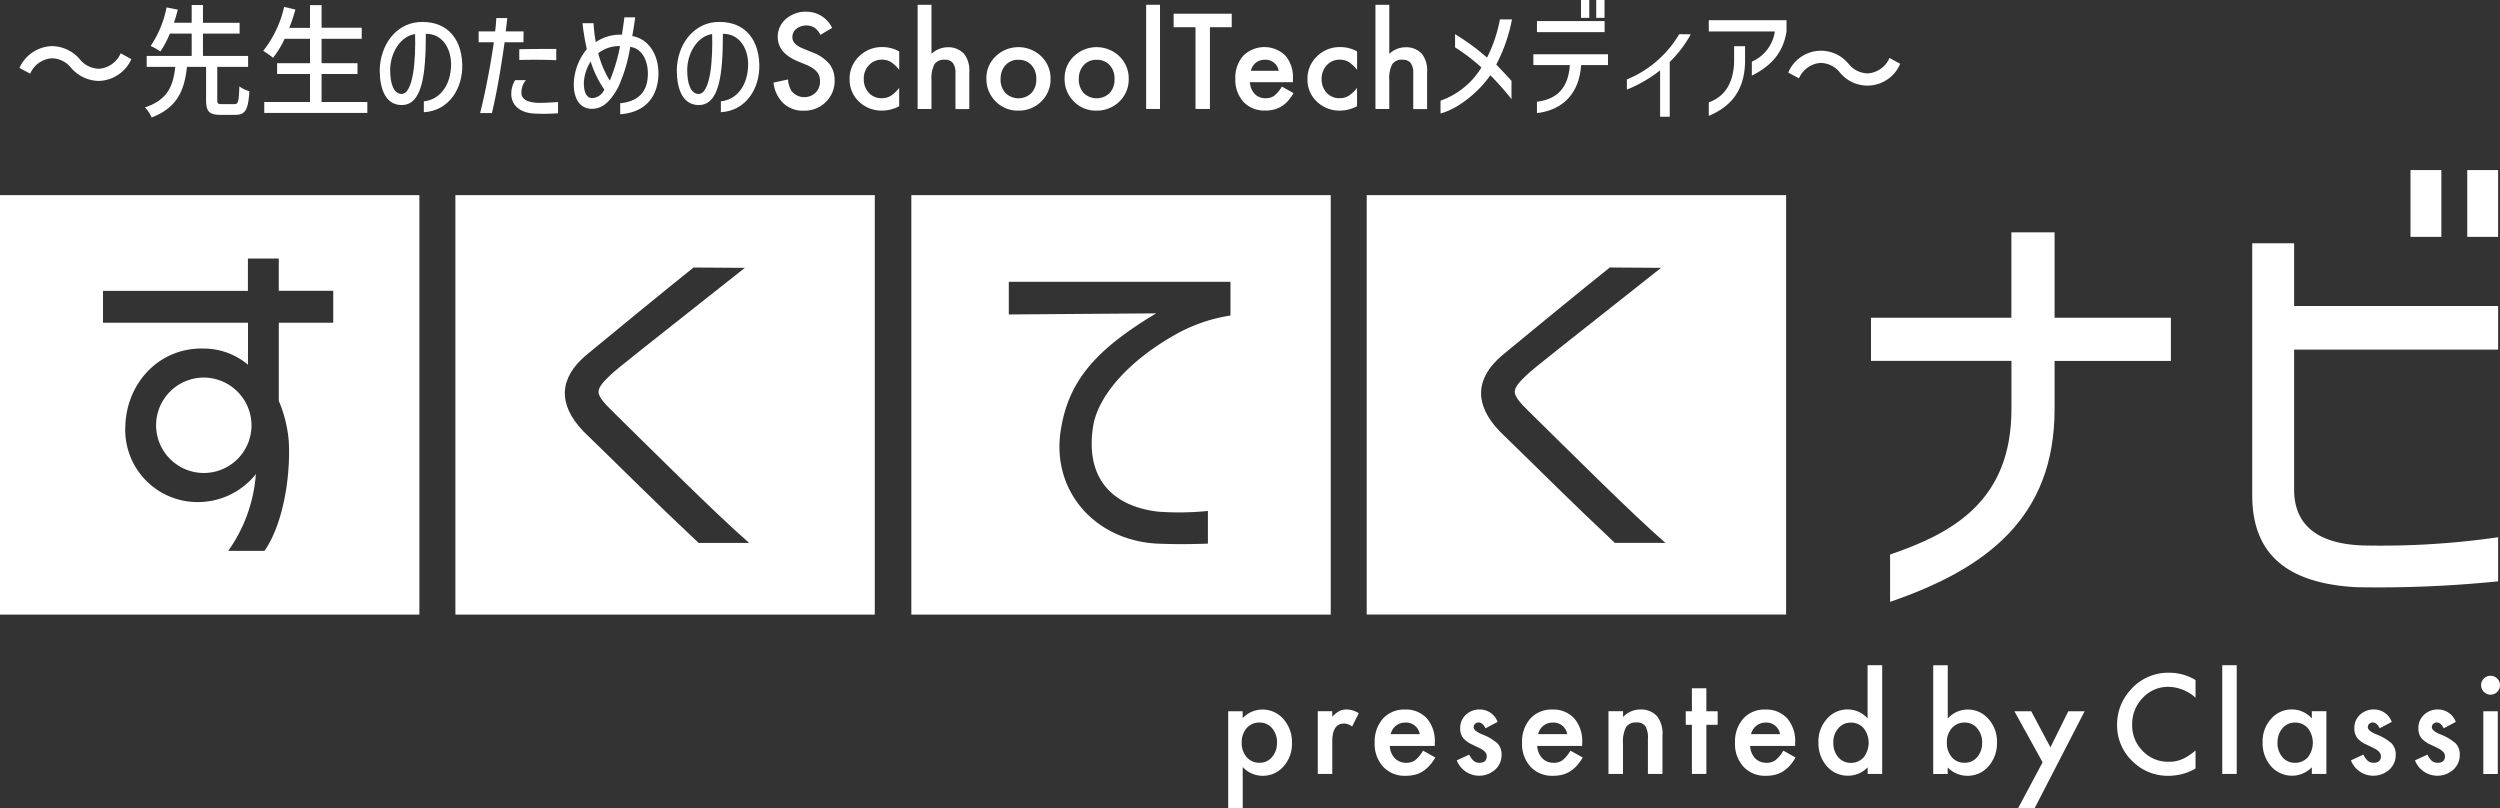 <svg id="_レイヤー_1-2" xmlns="http://www.w3.org/2000/svg" width="340.295" height="110" viewBox="0 0 340.295 110">
  <rect x="0" y="0" width="340.295" height="110" fill="#333333" stroke="none"/>
  <g id="グループ_10498" data-name="グループ 10498">
    <g id="グループ_10494" data-name="グループ 10494" transform="translate(2.648)">
      <path id="パス_54971" data-name="パス 54971" d="M7.182,8.319a3.457,3.457,0,0,0-2.912,2.1L2.81,9.628A5.033,5.033,0,0,1,7.2,6.66a5.075,5.075,0,0,1,3.826,1.79,3.419,3.419,0,0,0,2.648,1.291,3.493,3.493,0,0,0,2.912-2.1l1.461.792A5.033,5.033,0,0,1,13.656,11.4,5.075,5.075,0,0,1,9.83,9.609,3.419,3.419,0,0,0,7.182,8.319Z" transform="translate(-2.81 -0.384)" fill="#fff"/>
      <path id="パス_54972" data-name="パス 54972" d="M33.793,11.8a4.125,4.125,0,0,0,1.357.66C35,15,34.6,15.675,33.247,15.675H31.211c-1.574,0-1.951-.5-1.951-2.054V9.144h-2.6c-.349,3.063-1.206,5.5-4.806,6.888a5.006,5.006,0,0,0-.914-1.376c3.195-1.046,3.845-3.044,4.127-5.513H21.176V7.656H27.3V4.612H24.332a13.4,13.4,0,0,1-1.291,2.431A9.417,9.417,0,0,0,21.713,6.3,14.227,14.227,0,0,0,23.88,1.05l1.527.3a17.072,17.072,0,0,1-.528,1.79H27.3V.72h1.536V3.142h4.985v1.47H28.837V7.656h6.144V9.144h-4.2v4.476c0,.509.085.594.594.594h1.753c.5,0,.594-.33.66-2.422Z" transform="translate(-3.856 -0.042)" fill="#fff"/>
      <path id="パス_54973" data-name="パス 54973" d="M52.193,15.412H38.161V13.923H44.39V10.116H39.914V8.646H44.39V5.329H40.932a12.949,12.949,0,0,1-1.574,2.582,10.91,10.91,0,0,0-1.338-.942A14.858,14.858,0,0,0,40.866.976l1.536.368a24.06,24.06,0,0,1-.829,2.488H44.39V.74h1.574V3.821h5.466V5.329H45.964V8.646h4.891v1.47H45.964v3.807h6.229v1.489Z" transform="translate(-4.84 -0.043)" fill="#fff"/>
      <path id="パス_54974" data-name="パス 54974" d="M61.126,4.791c0,5.579-.481,9.81-3.411,9.687-2.035-.085-2.846-2.1-2.865-4.721C54.9,6.365,56.97,3.509,60.033,3.2c3.628-.3,5.918,1.875,6.05,5.7.113,3.232-1.743,6.361-5.23,6.559V13.969c2.017-.17,3.741-2.007,3.713-5.183-.085-2.3-1.376-4.024-3.43-4ZM57.762,12.97c1.687.113,2.007-4.768,1.9-8.151-2.007.283-3.392,2.6-3.392,4.919C56.273,11.642,56.772,12.9,57.762,12.97Z" transform="translate(-5.811 -0.183)" fill="#fff"/>
      <path id="パス_54975" data-name="パス 54975" d="M69.149,4.429h2.233c.1-.763.132-1.376.17-1.819h1.489c-.066.528-.132,1.178-.217,1.819h2.431L75.237,5.9H72.674c-.631,4.42-1.112,6.992-1.724,9.64H69.338c.7-2.752,1.395-6.38,1.875-9.64H69.14V4.429Zm4.957,6.625h1.47a2.613,2.613,0,0,0-.594,1.988c.151.66.9,1.112,2.535,1.112.679,0,1.724-.066,2.431-.113v1.527a26.593,26.593,0,0,1-3.279.038c-1.922-.113-2.884-1.112-3.063-2.271a3.579,3.579,0,0,1,.5-2.271Zm.565-4.2c1.9-.047,3.939-.047,5.032-.038V8.349c-1.131-.066-3.1-.085-5.032-.038V6.841Z" transform="translate(-6.635 -0.151)" fill="#fff"/>
      <path id="パス_54976" data-name="パス 54976" d="M85.877,5.874a5.912,5.912,0,0,1,3.562-1.008c.113-.782.245-1.611.33-2.365h1.47c-.085.678-.217,1.574-.4,2.554,2.535.433,3.826,3.1,3.524,5.861-.311,2.818-2.073,4.542-5.164,4.787V14.194c2.054-.179,3.515-1.206,3.732-3.364.217-1.969-.528-4.061-2.365-4.306a20.9,20.9,0,0,1-1.677,5.569c-1.291,2.337-2.422,2.865-3.581,2.865-1.753-.047-2.488-1.611-2.422-3.562a7.822,7.822,0,0,1,1.772-4.57A31.428,31.428,0,0,1,84.068,3.3h1.508a19.821,19.821,0,0,0,.3,2.582ZM85.4,13.5a1.934,1.934,0,0,0,1.64-1.159A14.294,14.294,0,0,1,85.18,8.512a6.085,6.085,0,0,0-.924,2.752C84.218,12.658,84.6,13.5,85.4,13.5Zm2.384-2.384a23.287,23.287,0,0,0,1.395-4.7,4.6,4.6,0,0,0-2.968.98,13.828,13.828,0,0,0,1.574,3.732Z" transform="translate(-7.428 -0.144)" fill="#fff"/>
      <path id="パス_54977" data-name="パス 54977" d="M104.036,4.791c0,5.579-.481,9.81-3.411,9.687-2.035-.085-2.846-2.1-2.865-4.721.047-3.392,2.12-6.248,5.183-6.559,3.628-.3,5.918,1.875,6.05,5.7.113,3.232-1.743,6.361-5.23,6.559V13.969c2.017-.17,3.741-2.007,3.713-5.183-.085-2.3-1.376-4.024-3.43-4Zm-3.364,8.179c1.687.113,2.007-4.768,1.9-8.151-2.007.283-3.392,2.6-3.392,4.919C99.183,11.642,99.682,12.9,100.672,12.97Z" transform="translate(-8.286 -0.183)" fill="#fff"/>
      <path id="パス_54978" data-name="パス 54978" d="M119.7,3.9l-1.583.942a2.65,2.65,0,0,0-.848-1.008,2.235,2.235,0,0,0-2.431.188,1.437,1.437,0,0,0-.537,1.14q0,.947,1.413,1.527l1.291.528a5.507,5.507,0,0,1,2.309,1.555,3.5,3.5,0,0,1,.735,2.252,3.963,3.963,0,0,1-1.2,2.959,4.094,4.094,0,0,1-2.978,1.178,3.878,3.878,0,0,1-2.789-1,4.582,4.582,0,0,1-1.348-2.818l1.979-.433a3.331,3.331,0,0,0,.471,1.574,2.231,2.231,0,0,0,3.279.226,2.1,2.1,0,0,0,.6-1.555,2.352,2.352,0,0,0-.1-.7,1.641,1.641,0,0,0-.33-.584,2.772,2.772,0,0,0-.575-.5,5.326,5.326,0,0,0-.839-.443l-1.253-.518q-2.657-1.131-2.657-3.289a3.141,3.141,0,0,1,1.112-2.441,4.033,4.033,0,0,1,2.78-.989,3.885,3.885,0,0,1,3.505,2.186Z" transform="translate(-9.092 -0.097)" fill="#fff"/>
      <path id="パス_54979" data-name="パス 54979" d="M129.477,7.394V9.9a4.7,4.7,0,0,0-1.159-1.084,2.292,2.292,0,0,0-1.187-.3,2.334,2.334,0,0,0-1.772.744,2.621,2.621,0,0,0-.707,1.875,2.691,2.691,0,0,0,.679,1.885,2.3,2.3,0,0,0,1.753.735,2.347,2.347,0,0,0,1.2-.292,4.548,4.548,0,0,0,1.187-1.112v2.5a4.972,4.972,0,0,1-2.3.594,4.41,4.41,0,0,1-3.176-1.225,4.1,4.1,0,0,1-1.272-3.063,4.169,4.169,0,0,1,1.291-3.091A4.379,4.379,0,0,1,127.187,6.8a4.72,4.72,0,0,1,2.28.584Z" transform="translate(-9.725 -0.392)" fill="#fff"/>
      <path id="パス_54980" data-name="パス 54980" d="M132.55.69h1.885V7.371a3.252,3.252,0,0,1,2.224-.9,2.889,2.889,0,0,1,2.214.9,3.643,3.643,0,0,1,.707,2.5v5.013H137.7V10.038a2.271,2.271,0,0,0-.349-1.423,1.35,1.35,0,0,0-1.121-.443,1.557,1.557,0,0,0-1.395.613,4.18,4.18,0,0,0-.4,2.13v3.958H132.55V.69Z" transform="translate(-10.292 -0.04)" fill="#fff"/>
      <path id="パス_54981" data-name="パス 54981" d="M142.48,11.069a4.066,4.066,0,0,1,1.272-3.015,4.473,4.473,0,0,1,6.2.009,4.159,4.159,0,0,1,1.263,3.072,4.152,4.152,0,0,1-1.272,3.081,4.338,4.338,0,0,1-3.129,1.234,4.15,4.15,0,0,1-3.081-1.263,4.226,4.226,0,0,1-1.244-3.119Zm1.932.038a2.74,2.74,0,0,0,.66,1.941,2.537,2.537,0,0,0,3.543.009,2.69,2.69,0,0,0,.66-1.9,2.717,2.717,0,0,0-.66-1.9,2.3,2.3,0,0,0-1.772-.726,2.26,2.26,0,0,0-1.753.726,2.647,2.647,0,0,0-.669,1.866Z" transform="translate(-10.864 -0.393)" fill="#fff"/>
      <path id="パス_54982" data-name="パス 54982" d="M153.78,11.069a4.093,4.093,0,0,1,1.263-3.015,4.473,4.473,0,0,1,6.2.009,4.158,4.158,0,0,1,1.263,3.072,4.152,4.152,0,0,1-1.272,3.081,4.338,4.338,0,0,1-3.129,1.234,4.15,4.15,0,0,1-3.081-1.263A4.226,4.226,0,0,1,153.78,11.069Zm1.932.038a2.74,2.74,0,0,0,.66,1.941,2.537,2.537,0,0,0,3.543.009,2.675,2.675,0,0,0,.66-1.9,2.675,2.675,0,0,0-.66-1.9,2.315,2.315,0,0,0-1.772-.726,2.26,2.26,0,0,0-1.753.726,2.606,2.606,0,0,0-.669,1.866Z" transform="translate(-11.516 -0.393)" fill="#fff"/>
      <path id="パス_54983" data-name="パス 54983" d="M167.445.69V14.872H165.56V.69Z" transform="translate(-12.195 -0.04)" fill="#fff"/>
      <path id="パス_54984" data-name="パス 54984" d="M174.468,3.818V14.946h-1.96V3.818H169.53V1.98h7.906V3.818Z" transform="translate(-12.424 -0.114)" fill="#fff"/>
      <path id="パス_54985" data-name="パス 54985" d="M186.29,11.578h-5.861a2.51,2.51,0,0,0,.65,1.6,1.988,1.988,0,0,0,1.489.584,1.928,1.928,0,0,0,1.169-.339,4.871,4.871,0,0,0,1.037-1.244l1.592.886a6.3,6.3,0,0,1-.782,1.084,3.792,3.792,0,0,1-.886.735,3.472,3.472,0,0,1-1.018.424,4.776,4.776,0,0,1-1.187.132,3.875,3.875,0,0,1-2.94-1.178,4.433,4.433,0,0,1-1.112-3.138,4.514,4.514,0,0,1,1.074-3.138,4.1,4.1,0,0,1,5.729-.038,4.516,4.516,0,0,1,1.037,3.166v.443Zm-1.951-1.545a1.8,1.8,0,0,0-1.9-1.508,2.134,2.134,0,0,0-.65.1,1.931,1.931,0,0,0-.547.3,2.025,2.025,0,0,0-.424.471,2.561,2.561,0,0,0-.273.631Z" transform="translate(-12.938 -0.392)" fill="#fff"/>
      <path id="パス_54986" data-name="パス 54986" d="M195.616,7.394V9.9a4.7,4.7,0,0,0-1.159-1.084,2.291,2.291,0,0,0-1.187-.3,2.334,2.334,0,0,0-1.772.744,2.621,2.621,0,0,0-.707,1.875,2.691,2.691,0,0,0,.678,1.885,2.3,2.3,0,0,0,1.753.735,2.347,2.347,0,0,0,1.2-.292,4.547,4.547,0,0,0,1.187-1.112v2.5a4.972,4.972,0,0,1-2.3.594,4.41,4.41,0,0,1-3.176-1.225,4.1,4.1,0,0,1-1.272-3.063,4.169,4.169,0,0,1,1.291-3.091A4.379,4.379,0,0,1,193.327,6.8a4.72,4.72,0,0,1,2.28.584Z" transform="translate(-13.539 -0.392)" fill="#fff"/>
      <path id="パス_54987" data-name="パス 54987" d="M198.68.69h1.885V7.371a3.252,3.252,0,0,1,2.224-.9,2.889,2.889,0,0,1,2.215.9,3.644,3.644,0,0,1,.707,2.5v5.013h-1.885V10.038a2.27,2.27,0,0,0-.349-1.423,1.35,1.35,0,0,0-1.121-.443,1.557,1.557,0,0,0-1.395.613,4.179,4.179,0,0,0-.4,2.13v3.958H198.68Z" transform="translate(-14.105 -0.04)" fill="#fff"/>
      <path id="パス_54988" data-name="パス 54988" d="M213.649,9.34a26.917,26.917,0,0,0-3.59-2.733V4.817A30.525,30.525,0,0,1,214.412,8a19.254,19.254,0,0,0,1.753-5.2h1.64a21.9,21.9,0,0,1-2.139,6.144c.7.744,1.508,1.574,2.073,2.224v2.488a34.318,34.318,0,0,0-2.883-3.251c-1.47,2.167-4.325,4.57-6.775,5.2V13.863A10.65,10.65,0,0,0,213.649,9.34Z" transform="translate(-14.647 -0.161)" fill="#fff"/>
      <path id="パス_54989" data-name="パス 54989" d="M221.48,7.388h10.168v1.47h-3.656c-.236,3.779-2.422,6.116-6.012,6.54V13.843c2.686-.311,4.278-1.856,4.476-4.985h-4.966V7.388Zm.5-4.523h9.207V4.372h-9.207Zm7.124-.433h-1.131V0H229.1ZM230.046,0h1.131V2.431h-1.131Z" transform="translate(-15.42)" fill="#fff"/>
      <path id="パス_54990" data-name="パス 54990" d="M240.833,8.719v7.454h-1.31V9.859A18.178,18.178,0,0,1,235,12.479V11.1a14.784,14.784,0,0,0,7.124-6.163l1.574.019A16.187,16.187,0,0,1,240.833,8.719Z" transform="translate(-16.2 -0.285)" fill="#fff"/>
      <path id="パス_54991" data-name="パス 54991" d="M246.83,2.92h10.582V4.447c-.4,2.535-1.724,4.523-4.721,6.012v-1.9a5.277,5.277,0,0,0,3.129-4.109h-8.99V2.92Zm0,11.185c2.356-.848,3.449-2.912,3.449-5.8V6.454h1.489V8.4c0,4.655-2.563,6.53-4.938,7.539V14.105Z" transform="translate(-16.882 -0.168)" fill="#fff"/>
      <path id="パス_54992" data-name="パス 54992" d="M262.682,8.989a3.457,3.457,0,0,0-2.912,2.1L258.31,10.3a4.835,4.835,0,0,1,8.217-1.178,3.419,3.419,0,0,0,2.648,1.291,3.493,3.493,0,0,0,2.912-2.1l1.461.792a4.835,4.835,0,0,1-8.217,1.178A3.419,3.419,0,0,0,262.682,8.989Z" transform="translate(-17.544 -0.423)" fill="#fff"/>
    </g>
    <g id="グループ_10495" data-name="グループ 10495" transform="translate(167.179 90.541)">
      <path id="パス_54993" data-name="パス 54993" d="M179.869,116.059H177.9V102.886h1.969v.933a3.739,3.739,0,0,1,5.55.132,4.673,4.673,0,0,1,1.159,3.251,4.551,4.551,0,0,1-1.15,3.195,3.694,3.694,0,0,1-2.874,1.272,3.645,3.645,0,0,1-2.676-1.2v5.6Zm4.683-8.858a2.958,2.958,0,0,0-.669-2,2.163,2.163,0,0,0-1.7-.782,2.266,2.266,0,0,0-1.762.754,2.835,2.835,0,0,0-.678,1.979,2.867,2.867,0,0,0,.678,1.979,2.21,2.21,0,0,0,1.753.763,2.109,2.109,0,0,0,1.687-.773,2.8,2.8,0,0,0,.678-1.922Z" transform="translate(-177.9 -96.61)" fill="#fff"/>
      <path id="パス_54994" data-name="パス 54994" d="M190.84,102.876h1.969v.763a3.755,3.755,0,0,1,.961-.782,2.253,2.253,0,0,1,1.018-.217,3.184,3.184,0,0,1,1.63.509l-.9,1.809a1.852,1.852,0,0,0-1.093-.405q-1.611,0-1.611,2.431v4.429H190.84v-8.538Z" transform="translate(-178.646 -96.609)" fill="#fff"/>
      <path id="パス_54995" data-name="パス 54995" d="M207.23,107.607h-6.116a2.623,2.623,0,0,0,.688,1.677,2.109,2.109,0,0,0,1.555.612,2,2,0,0,0,1.216-.349,4.987,4.987,0,0,0,1.074-1.3l1.668.933a6.72,6.72,0,0,1-.82,1.131,4.423,4.423,0,0,1-.923.773,3.587,3.587,0,0,1-1.055.443,5.1,5.1,0,0,1-1.234.141,3.99,3.99,0,0,1-3.063-1.225,4.586,4.586,0,0,1-1.159-3.279,4.726,4.726,0,0,1,1.121-3.279,3.88,3.88,0,0,1,3-1.234,3.836,3.836,0,0,1,2.978,1.2,4.712,4.712,0,0,1,1.084,3.308v.462ZM205.195,106a1.884,1.884,0,0,0-1.988-1.574,2.05,2.05,0,0,0-.678.113,2.116,2.116,0,0,0-.575.311,2.2,2.2,0,0,0-.443.49,2.447,2.447,0,0,0-.283.66h3.958Z" transform="translate(-179.12 -96.61)" fill="#fff"/>
      <path id="パス_54996" data-name="パス 54996" d="M216.461,104.336l-1.63.867c-.254-.528-.575-.792-.952-.792a.632.632,0,0,0-.462.179.6.6,0,0,0-.2.462c0,.33.377.65,1.14.971a6.834,6.834,0,0,1,2.111,1.244,2.154,2.154,0,0,1,.547,1.536,2.658,2.658,0,0,1-.914,2.064,3.269,3.269,0,0,1-5.183-1.3l1.687-.782a3.934,3.934,0,0,0,.537.782,1.2,1.2,0,0,0,.858.33c.669,0,1-.3,1-.914,0-.349-.254-.678-.773-.98-.2-.1-.4-.2-.594-.292s-.4-.188-.6-.292a3.576,3.576,0,0,1-1.206-.839,2.046,2.046,0,0,1-.443-1.376,2.417,2.417,0,0,1,.763-1.838,2.688,2.688,0,0,1,1.894-.726,2.576,2.576,0,0,1,2.431,1.687Z" transform="translate(-179.804 -96.609)" fill="#fff"/>
      <path id="パス_54997" data-name="パス 54997" d="M228.529,107.607h-6.116a2.622,2.622,0,0,0,.688,1.677,2.1,2.1,0,0,0,1.545.612,2,2,0,0,0,1.216-.349,4.988,4.988,0,0,0,1.074-1.3l1.668.933a6.716,6.716,0,0,1-.82,1.131,4.425,4.425,0,0,1-.923.773,3.859,3.859,0,0,1-1.055.443,5.1,5.1,0,0,1-1.234.141,3.99,3.99,0,0,1-3.063-1.225,4.586,4.586,0,0,1-1.159-3.279,4.726,4.726,0,0,1,1.121-3.279,3.88,3.88,0,0,1,3-1.234,3.836,3.836,0,0,1,2.978,1.2,4.712,4.712,0,0,1,1.084,3.308v.462ZM226.494,106a1.878,1.878,0,0,0-1.988-1.574,2.05,2.05,0,0,0-.678.113,2.116,2.116,0,0,0-.575.311,2.2,2.2,0,0,0-.443.49,2.447,2.447,0,0,0-.283.66h3.958Z" transform="translate(-180.348 -96.61)" fill="#fff"/>
      <path id="パス_54998" data-name="パス 54998" d="M232.839,102.876h1.979v.792a3.2,3.2,0,0,1,2.327-1.027,2.911,2.911,0,0,1,2.318.942,3.815,3.815,0,0,1,.716,2.6v5.23H238.2v-4.768a3.115,3.115,0,0,0-.349-1.743,1.4,1.4,0,0,0-1.244-.49,1.525,1.525,0,0,0-1.395.65,4.392,4.392,0,0,0-.405,2.233v4.118H232.83v-8.538Z" transform="translate(-181.068 -96.609)" fill="#fff"/>
      <path id="パス_54999" data-name="パス 54999" d="M246.8,104.546v6.691h-1.969v-6.691h-.839v-1.838h.839V99.58H246.8v3.129h1.536v1.838Z" transform="translate(-181.711 -96.433)" fill="#fff"/>
      <path id="パス_55000" data-name="パス 55000" d="M259.28,107.607h-6.116a2.666,2.666,0,0,0,.678,1.677,2.109,2.109,0,0,0,1.555.612,2,2,0,0,0,1.216-.349,4.806,4.806,0,0,0,1.074-1.3l1.668.933a7.262,7.262,0,0,1-.81,1.131,4.422,4.422,0,0,1-.923.773,3.858,3.858,0,0,1-1.055.443,5.1,5.1,0,0,1-1.234.141,3.99,3.99,0,0,1-3.063-1.225,4.586,4.586,0,0,1-1.159-3.279,4.726,4.726,0,0,1,1.121-3.279,3.88,3.88,0,0,1,3-1.234,3.836,3.836,0,0,1,2.978,1.2,4.712,4.712,0,0,1,1.084,3.308v.462ZM257.245,106a1.885,1.885,0,0,0-1.988-1.574,1.956,1.956,0,0,0-.669.113,2.116,2.116,0,0,0-.575.311,2.2,2.2,0,0,0-.443.49,2.444,2.444,0,0,0-.283.66Z" transform="translate(-182.122 -96.61)" fill="#fff"/>
      <path id="パス_55001" data-name="パス 55001" d="M269.86,96.249h1.979v14.795H269.86v-.9a3.662,3.662,0,0,1-2.639,1.14,3.75,3.75,0,0,1-2.912-1.282,4.769,4.769,0,0,1-1.15-3.26,4.544,4.544,0,0,1,1.15-3.185,3.675,3.675,0,0,1,2.865-1.291,3.608,3.608,0,0,1,2.676,1.225V96.24Zm-4.674,10.507a2.953,2.953,0,0,0,.66,2,2.163,2.163,0,0,0,1.7.782,2.286,2.286,0,0,0,1.772-.754,3.225,3.225,0,0,0,0-3.958,2.237,2.237,0,0,0-1.753-.763,2.154,2.154,0,0,0-1.7.773,2.819,2.819,0,0,0-.679,1.922Z" transform="translate(-182.817 -96.24)" fill="#fff"/>
      <path id="パス_55002" data-name="パス 55002" d="M281.719,96.25v7.256a3.638,3.638,0,0,1,2.676-1.225,3.7,3.7,0,0,1,2.874,1.291,4.592,4.592,0,0,1,1.15,3.185,4.763,4.763,0,0,1-1.159,3.26,3.748,3.748,0,0,1-2.9,1.282,3.682,3.682,0,0,1-2.648-1.14v.9H279.74V96.259h1.969Zm4.683,10.592a2.959,2.959,0,0,0-.669-2,2.138,2.138,0,0,0-1.687-.792,2.276,2.276,0,0,0-1.772.763,2.818,2.818,0,0,0-.678,1.96,2.933,2.933,0,0,0,.669,1.988,2.21,2.21,0,0,0,1.753.763,2.148,2.148,0,0,0,1.7-.763,2.827,2.827,0,0,0,.678-1.932Z" transform="translate(-183.773 -96.241)" fill="#fff"/>
      <path id="パス_55003" data-name="パス 55003" d="M295.305,109.845,291.47,102.9h2.29l2.61,4.91,2.431-4.91h2.224l-6.794,13.174h-2.252Z" transform="translate(-184.449 -96.624)" fill="#fff"/>
      <path id="パス_55004" data-name="パス 55004" d="M316.977,98.31v2.422a5.649,5.649,0,0,0-3.666-1.479,4.659,4.659,0,0,0-3.515,1.5,5.033,5.033,0,0,0-1.442,3.647,4.873,4.873,0,0,0,1.442,3.59,4.729,4.729,0,0,0,3.524,1.461,4.276,4.276,0,0,0,1.828-.349,5.023,5.023,0,0,0,.876-.471,9.3,9.3,0,0,0,.952-.716v2.459a7.378,7.378,0,0,1-3.684.989,6.793,6.793,0,0,1-4.947-2.026,6.689,6.689,0,0,1-2.045-4.919,6.93,6.93,0,0,1,1.706-4.608,6.811,6.811,0,0,1,5.437-2.478,6.909,6.909,0,0,1,3.524.989Z" transform="translate(-185.304 -96.303)" fill="#fff"/>
      <path id="パス_55005" data-name="パス 55005" d="M323.459,96.25v14.795H321.49V96.25Z" transform="translate(-186.18 -96.241)" fill="#fff"/>
      <path id="パス_55006" data-name="パス 55006" d="M334.02,102.876H336v8.538H334.02v-.9a3.787,3.787,0,0,1-5.55-.141,4.768,4.768,0,0,1-1.15-3.26,4.567,4.567,0,0,1,1.15-3.195,3.717,3.717,0,0,1,2.874-1.282,3.638,3.638,0,0,1,2.676,1.225Zm-4.674,4.24a2.954,2.954,0,0,0,.66,2,2.163,2.163,0,0,0,1.7.782,2.273,2.273,0,0,0,1.772-.754,3.225,3.225,0,0,0,0-3.958,2.237,2.237,0,0,0-1.753-.763,2.154,2.154,0,0,0-1.7.773,2.813,2.813,0,0,0-.669,1.922Z" transform="translate(-186.517 -96.609)" fill="#fff"/>
      <path id="パス_55007" data-name="パス 55007" d="M345.621,104.336l-1.63.867c-.254-.528-.575-.792-.952-.792a.632.632,0,0,0-.462.179.6.6,0,0,0-.2.462c0,.33.377.65,1.14.971a6.833,6.833,0,0,1,2.111,1.244,2.154,2.154,0,0,1,.547,1.536,2.658,2.658,0,0,1-.914,2.064,3.269,3.269,0,0,1-5.183-1.3l1.687-.782a3.93,3.93,0,0,0,.537.782,1.2,1.2,0,0,0,.858.33c.669,0,1-.3,1-.914,0-.349-.255-.678-.773-.98-.2-.1-.4-.2-.594-.292s-.4-.188-.6-.292a3.577,3.577,0,0,1-1.206-.839,2.047,2.047,0,0,1-.443-1.376,2.417,2.417,0,0,1,.763-1.838,2.688,2.688,0,0,1,1.894-.726,2.576,2.576,0,0,1,2.431,1.687Z" transform="translate(-187.253 -96.609)" fill="#fff"/>
      <path id="パス_55008" data-name="パス 55008" d="M354.871,104.336l-1.63.867c-.255-.528-.575-.792-.952-.792a.632.632,0,0,0-.462.179.6.6,0,0,0-.2.462c0,.33.377.65,1.14.971a6.833,6.833,0,0,1,2.111,1.244,2.154,2.154,0,0,1,.547,1.536,2.658,2.658,0,0,1-.914,2.064,3.269,3.269,0,0,1-5.183-1.3l1.687-.782a3.93,3.93,0,0,0,.537.782,1.2,1.2,0,0,0,.858.33c.669,0,1-.3,1-.914,0-.349-.254-.678-.773-.98-.2-.1-.4-.2-.594-.292s-.405-.188-.6-.292a3.575,3.575,0,0,1-1.206-.839,2.046,2.046,0,0,1-.443-1.376,2.417,2.417,0,0,1,.763-1.838,2.688,2.688,0,0,1,1.894-.726,2.576,2.576,0,0,1,2.431,1.687Z" transform="translate(-187.786 -96.609)" fill="#fff"/>
      <path id="パス_55009" data-name="パス 55009" d="M358.88,99.052a1.211,1.211,0,0,1,.377-.9,1.231,1.231,0,0,1,.9-.377,1.253,1.253,0,0,1,.914.377,1.2,1.2,0,0,1,.377.9,1.238,1.238,0,0,1-.377.914,1.2,1.2,0,0,1-.9.377,1.287,1.287,0,0,1-1.291-1.3Zm2.271,3.553v8.538h-1.969V102.6Z" transform="translate(-188.337 -96.329)" fill="#fff"/>
    </g>
    <g id="グループ_10496" data-name="グループ 10496" transform="translate(254.675 23.152)">
      <path id="パス_55010" data-name="パス 55010" d="M270.75,51.139v-5.88h19.11V33.63h5.88V45.258h15.831v5.88H295.741V57.7c0,14.719-9.216,21.711-22.39,26.225V77.486c8.538-2.912,16.519-7.3,16.519-19.8V51.129H270.759Z" transform="translate(-270.75 -25.158)" fill="#fff"/>
      <path id="パス_55011" data-name="パス 55011" d="M325.829,34.6h5.692v8.538h27.77v5.937h-27.77V68.129c0,4.891,3.279,7.36,9.216,7.6a111.51,111.51,0,0,0,18.554-1.112v6a161.6,161.6,0,0,1-19.242.8c-9.282-.49-14.229-4.325-14.229-12.5V34.6Zm25.735-.867h-4.2V24.64h4.2Zm3.524-9.094h4.2v9.094h-4.2Z" transform="translate(-273.926 -24.64)" fill="#fff"/>
    </g>
    <g id="グループ_10497" data-name="グループ 10497" transform="translate(0 26.565)">
      <path id="パス_55012" data-name="パス 55012" d="M0,85.366H57.086V28.27H0V85.356ZM14.022,41.293H33.745V36.9h4.2v4.391h7.416v4.344H37.948V56.276a17.442,17.442,0,0,1,1.366,5.616c.245,5.032-.876,11.327-3.317,14.795H31.069a20.666,20.666,0,0,0,3.76-10.45,10.077,10.077,0,0,1-8.151,3.807,9.835,9.835,0,0,1-9.621-10.3c.151-5.908,4.636-10.837,10.837-10.592a9.338,9.338,0,0,1,5.861,2.2V45.637H14.022Z" transform="translate(0 -28.27)" fill="#fff"/>
      <path id="パス_55013" data-name="パス 55013" d="M29.043,54.62a6.493,6.493,0,1,0,6.493,6.493,6.523,6.523,0,0,0-6.493-6.493Z" transform="translate(-1.3 -29.79)" fill="#fff"/>
      <path id="パス_55014" data-name="パス 55014" d="M65.78,85.366h57.087V28.27H65.78V85.356ZM83.6,50.028c2.054-1.706,11.817-9.715,14.6-11.911l6.983.047c-13.522,10.7-17.424,13.72-18.31,14.6-.923.876-1.611,1.611-1.611,2.29,0,.584.678,1.461,1.856,2.591,5.616,5.513,14.107,14.012,18.649,17.961H98.884c-6.738-6.342-9.028-8.735-15.671-15.181C79.651,56.71,79.9,53.148,83.6,50.028Z" transform="translate(-3.793 -28.27)" fill="#fff"/>
      <path id="パス_55015" data-name="パス 55015" d="M131.64,85.366h57.087V28.27H131.64V85.356Zm13.277-45.3h30.164v4.589a21.98,21.98,0,0,0-7.906,2.827c-5.371,3.072-10.055,7.718-10.79,12.25-1.074,6.832,2.346,10.837,8.839,11.619a39.652,39.652,0,0,0,6.785-.094V75.7c-2.488.094-4.683.094-6.936,0-8.349-.443-14.257-7.03-13.136-15.134.98-6.936,4.74-11.233,13.032-16.208l-20.062.151V40.068Z" transform="translate(-7.591 -28.27)" fill="#fff"/>
      <path id="パス_55016" data-name="パス 55016" d="M197.42,28.27V85.356h57.087V28.27ZM231.193,75.6c-6.738-6.342-9.028-8.735-15.671-15.181-3.562-3.713-3.317-7.275.386-10.394,2.054-1.706,11.817-9.715,14.6-11.911l6.983.047c-13.522,10.7-17.424,13.72-18.31,14.6-.923.876-1.611,1.611-1.611,2.29,0,.584.678,1.461,1.856,2.591,5.616,5.513,14.107,14.012,18.649,17.961Z" transform="translate(-11.385 -28.27)" fill="#fff"/>
    </g>
  </g>
</svg>
